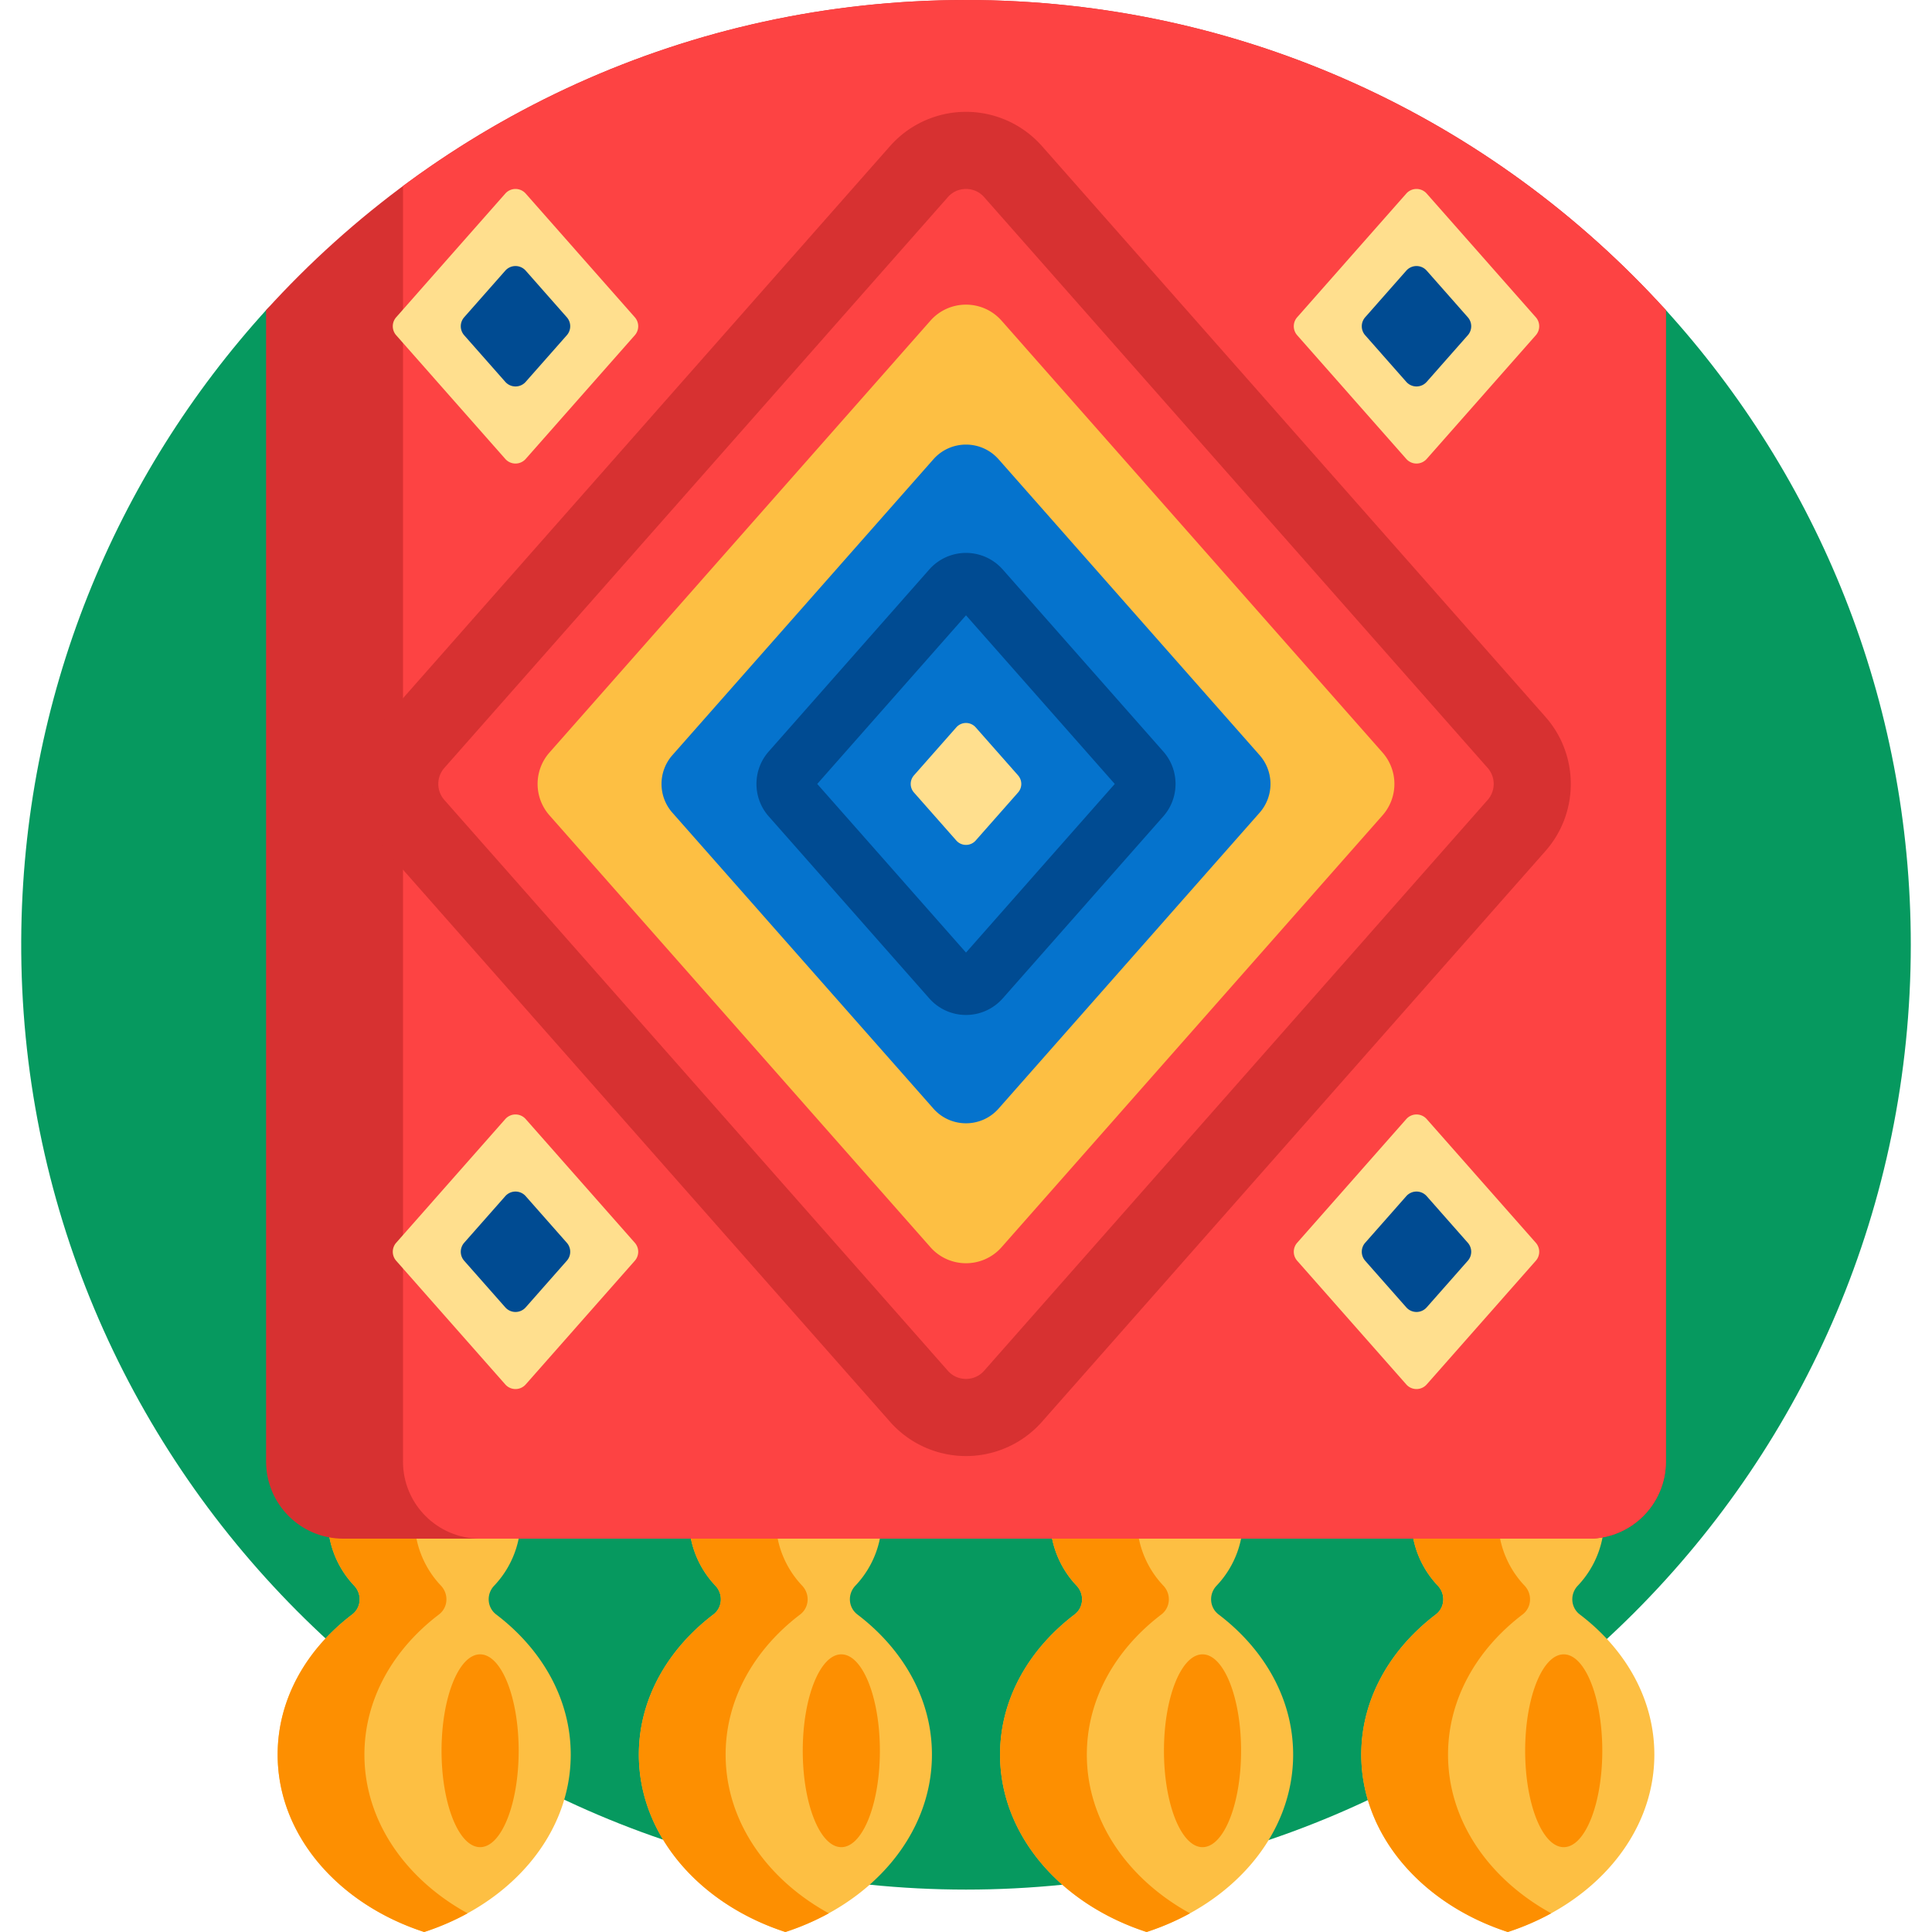 <?xml version="1.0" encoding="UTF-8"?>
<svg xmlns="http://www.w3.org/2000/svg" xmlns:xlink="http://www.w3.org/1999/xlink" xmlns:svgjs="http://svgjs.com/svgjs" version="1.1" width="512" height="512" x="0" y="0" viewBox="0 0 501 501" style="enable-background:new 0 0 512 512" xml:space="preserve" class="">
  <g>
    <path fill="#06995f" d="M421.625 79.845c2.831-2.764 7.393-2.691 10.057.234C471.328 123.61 495.5 181.482 495.5 245c0 135.31-109.69 245-244.999 245C115.084 490 4.892 379.287 5.503 243.871c.285-63.068 24.399-120.507 63.802-163.777 2.669-2.931 7.237-3.014 10.074-.245 44.159 43.104 104.538 69.665 171.121 69.665 66.585-.001 126.966-26.563 171.125-69.669z" data-original="#06995f" class=""></path>
    <path fill="#fdbf43" d="M241.667 455c0 20.9-15.747 38.771-38 46-22.253-7.229-38-25.1-38-46 0-14.365 7.438-27.298 19.315-36.329 2.404-1.828 2.596-5.301.52-7.495a24.913 24.913 0 0 1-6.835-17.177c0-14.336 12.066-25.853 26.597-24.95 12.44.773 22.568 10.891 23.352 23.33a24.936 24.936 0 0 1-6.813 18.827c-2.067 2.178-1.845 5.644.545 7.462 11.879 9.031 19.319 21.966 19.319 36.332zm-112.986-36.332c-2.391-1.818-2.613-5.283-.545-7.462a24.936 24.936 0 0 0 6.813-18.827c-.784-12.439-10.912-22.557-23.352-23.33C97.066 368.147 85 379.664 85 394a24.915 24.915 0 0 0 6.835 17.177c2.075 2.194 1.884 5.667-.52 7.495C79.438 427.702 72 440.635 72 455c0 20.9 15.747 38.771 38 46 22.253-7.229 38-25.1 38-46 0-14.366-7.44-27.301-19.319-36.332zm187.334 0c-2.391-1.818-2.613-5.283-.545-7.462a24.936 24.936 0 0 0 6.813-18.827c-.784-12.439-10.912-22.557-23.352-23.33-14.53-.903-26.597 10.615-26.597 24.95a24.915 24.915 0 0 0 6.835 17.177c2.075 2.194 1.884 5.667-.52 7.495-11.877 9.031-19.315 21.964-19.315 36.329 0 20.9 15.747 38.771 38 46 22.253-7.229 38-25.1 38-46-.001-14.366-7.441-27.301-19.319-36.332zm93.666 0c-2.391-1.818-2.613-5.283-.545-7.462a24.936 24.936 0 0 0 6.813-18.827c-.784-12.439-10.912-22.557-23.352-23.33C378.066 368.147 366 379.664 366 394a24.915 24.915 0 0 0 6.835 17.177c2.075 2.194 1.884 5.667-.52 7.495C360.438 427.702 353 440.635 353 455c0 20.9 15.747 38.771 38 46 22.253-7.229 38-25.1 38-46 0-14.366-7.44-27.301-19.319-36.332z" data-original="#fdbf43"></path>
    <path fill="#fd8f01" d="M214.917 496.15a65.244 65.244 0 0 1-11.25 4.85c-22.253-7.229-38-25.1-38-46 0-14.365 7.438-27.298 19.315-36.329 2.404-1.828 2.596-5.301.52-7.495a24.913 24.913 0 0 1-6.835-17.177c0-14.336 12.066-25.853 26.597-24.95a24.588 24.588 0 0 1 9.629 2.631c-8.143 4.122-13.726 12.568-13.726 22.319a24.916 24.916 0 0 0 6.835 17.177c2.075 2.194 1.884 5.667-.52 7.495-11.877 9.031-19.315 21.964-19.315 36.329 0 17.167 10.623 32.29 26.75 41.15zm3.25-67.15c-5.523 0-10 11.193-10 25s4.477 25 10 25 10-11.193 10-25-4.478-25-10-25zM94.5 455c0-14.365 7.438-27.298 19.315-36.329 2.404-1.828 2.595-5.301.52-7.495a24.913 24.913 0 0 1-6.835-17.177c0-9.751 5.583-18.198 13.726-22.319a24.61 24.61 0 0 0-9.629-2.631C97.066 368.147 85 379.664 85 394a24.916 24.916 0 0 0 6.835 17.177c2.075 2.194 1.884 5.667-.52 7.495C79.438 427.702 72 440.635 72 455c0 20.9 15.747 38.771 38 46a65.166 65.166 0 0 0 11.25-4.85C105.124 487.29 94.5 472.167 94.5 455zm30-26c-5.523 0-10 11.193-10 25s4.477 25 10 25 10-11.193 10-25-4.477-25-10-25zm281 0c-5.523 0-10 11.193-10 25s4.477 25 10 25 10-11.193 10-25-4.477-25-10-25zm-30 26c0-14.365 7.438-27.298 19.315-36.329 2.404-1.828 2.595-5.301.52-7.495a24.913 24.913 0 0 1-6.835-17.177c0-9.751 5.583-18.198 13.726-22.319a24.61 24.61 0 0 0-9.629-2.631C378.066 368.147 366 379.664 366 394a24.916 24.916 0 0 0 6.835 17.177c2.075 2.194 1.884 5.667-.52 7.495C360.438 427.702 353 440.635 353 455c0 20.9 15.747 38.771 38 46a65.166 65.166 0 0 0 11.25-4.85c-16.126-8.86-26.75-23.983-26.75-41.15zm-93.667 0c0-14.365 7.439-27.298 19.315-36.329 2.404-1.828 2.595-5.301.52-7.495a24.913 24.913 0 0 1-6.835-17.177c0-9.751 5.583-18.198 13.726-22.319a24.61 24.61 0 0 0-9.629-2.631c-14.531-.903-26.597 10.614-26.597 24.95a24.916 24.916 0 0 0 6.835 17.177c2.075 2.194 1.884 5.667-.52 7.495-11.877 9.031-19.315 21.964-19.315 36.329 0 20.9 15.747 38.771 38 46a65.166 65.166 0 0 0 11.25-4.85c-16.126-8.86-26.75-23.983-26.75-41.15zm30-26c-5.523 0-10 11.193-10 25s4.477 25 10 25 10-11.193 10-25-4.477-25-10-25z" data-original="#fd8f01" class=""></path>
    <path fill="#d73131" d="M432 80.429V379c0 11.046-8.954 20-20 20H89c-11.046 0-20-8.954-20-20V80.429C113.823 31.025 178.538 0 250.5 0S387.177 31.025 432 80.429z" data-original="#d73131"></path>
    <path fill="#fd4343" d="M432 80.429V379c0 11.046-8.954 20-20 20H124.5c-11.046 0-20-8.954-20-20V48.235C145.275 17.93 195.793 0 250.5 0 322.462 0 387.177 31.025 432 80.429z" data-original="#fd4343"></path>
    <path fill="#d73131" d="M400.774 185.908 270.203 37.892C265.218 32.241 258.036 29 250.5 29s-14.718 3.241-19.704 8.893l-130.57 148.015c-8.742 9.908-8.742 24.854 0 34.762l130.571 148.016v.001c4.985 5.65 12.167 8.892 19.703 8.892s14.718-3.241 19.704-8.893l130.57-148.016c8.742-9.908 8.742-24.854 0-34.762zm-14.998 21.531-130.57 148.015c-1.63 1.849-3.648 2.124-4.706 2.124s-3.076-.275-4.706-2.124v.001l-130.57-148.016a6.285 6.285 0 0 1 0-8.301l130.57-148.014c1.63-1.849 3.648-2.124 4.706-2.124s3.076.275 4.706 2.123l130.571 148.016a6.283 6.283 0 0 1-.001 8.3z" data-original="#d73131"></path>
    <path fill="#fdbf43" d="m241.267 323.411-98.78-111.977a12.313 12.313 0 0 1 0-16.29l98.78-111.977c4.901-5.556 13.564-5.556 18.466 0l98.78 111.977a12.313 12.313 0 0 1 0 16.29l-98.78 111.977c-4.901 5.556-13.564 5.556-18.466 0z" data-original="#fdbf43"></path>
    <path fill="#ffdf8e" d="m131.033 119.01-28.295-32.075a3.527 3.527 0 0 1 0-4.666l28.295-32.075a3.526 3.526 0 0 1 5.289 0l28.295 32.075a3.527 3.527 0 0 1 0 4.666l-28.295 32.075a3.526 3.526 0 0 1-5.289 0zm233.644 0-28.295-32.075a3.527 3.527 0 0 1 0-4.666l28.295-32.075a3.526 3.526 0 0 1 5.289 0l28.295 32.075a3.527 3.527 0 0 1 0 4.666l-28.295 32.075a3.526 3.526 0 0 1-5.289 0zm-233.644 240-28.295-32.075a3.527 3.527 0 0 1 0-4.666l28.295-32.075a3.526 3.526 0 0 1 5.289 0l28.295 32.075a3.527 3.527 0 0 1 0 4.666l-28.295 32.075a3.526 3.526 0 0 1-5.289 0zm233.644 0-28.295-32.075a3.527 3.527 0 0 1 0-4.666l28.295-32.075a3.526 3.526 0 0 1 5.289 0l28.295 32.075a3.527 3.527 0 0 1 0 4.666l-28.295 32.075a3.526 3.526 0 0 1-5.289 0z" data-original="#ffdf8e"></path>
    <path fill="#0573cd" d="m242.039 287.47-67.676-76.717a11.282 11.282 0 0 1 0-14.927l67.676-76.717c4.491-5.091 12.43-5.091 16.921 0l67.676 76.717a11.282 11.282 0 0 1 0 14.927L258.96 287.47c-4.491 5.091-12.429 5.091-16.921 0z" data-original="#0573cd"></path>
    <path fill="#004b92" d="m131.033 99.021-10.662-12.086a3.527 3.527 0 0 1 0-4.666l10.662-12.086a3.526 3.526 0 0 1 5.289 0l10.662 12.086a3.527 3.527 0 0 1 0 4.666l-10.662 12.086a3.526 3.526 0 0 1-5.289 0zm233.644 0-10.662-12.086a3.527 3.527 0 0 1 0-4.666l10.662-12.086a3.526 3.526 0 0 1 5.289 0l10.662 12.086a3.527 3.527 0 0 1 0 4.666l-10.662 12.086a3.526 3.526 0 0 1-5.289 0zm-233.644 240-10.662-12.086a3.527 3.527 0 0 1 0-4.666l10.662-12.086a3.526 3.526 0 0 1 5.289 0l10.662 12.086a3.527 3.527 0 0 1 0 4.666l-10.662 12.086a3.526 3.526 0 0 1-5.289 0zm233.644 0-10.662-12.086a3.527 3.527 0 0 1 0-4.666l10.662-12.086a3.526 3.526 0 0 1 5.289 0l10.662 12.086a3.527 3.527 0 0 1 0 4.666l-10.662 12.086a3.526 3.526 0 0 1-5.289 0zM250.5 263.199c-3.64 0-7.109-1.565-9.518-4.295l-41.653-47.219c-4.222-4.787-4.222-12.006 0-16.792l41.653-47.22c2.409-2.729 5.878-4.295 9.518-4.295s7.109 1.565 9.518 4.295l41.654 47.219c4.222 4.787 4.222 12.006 0 16.792l-41.653 47.22a12.702 12.702 0 0 1-9.519 4.295zm-38.576-59.91 38.576 43.729 38.576-43.729L250.5 159.56z" data-original="#004b92"></path>
    <path fill="#ffdf8e" d="m264.002 201.073-10.991-12.459a3.348 3.348 0 0 0-5.022 0l-10.991 12.459a3.355 3.355 0 0 0 0 4.431l10.991 12.459a3.347 3.347 0 0 0 5.022 0l10.991-12.459a3.353 3.353 0 0 0 0-4.431z" data-original="#ffdf8e"></path>
  </g>
</svg>
